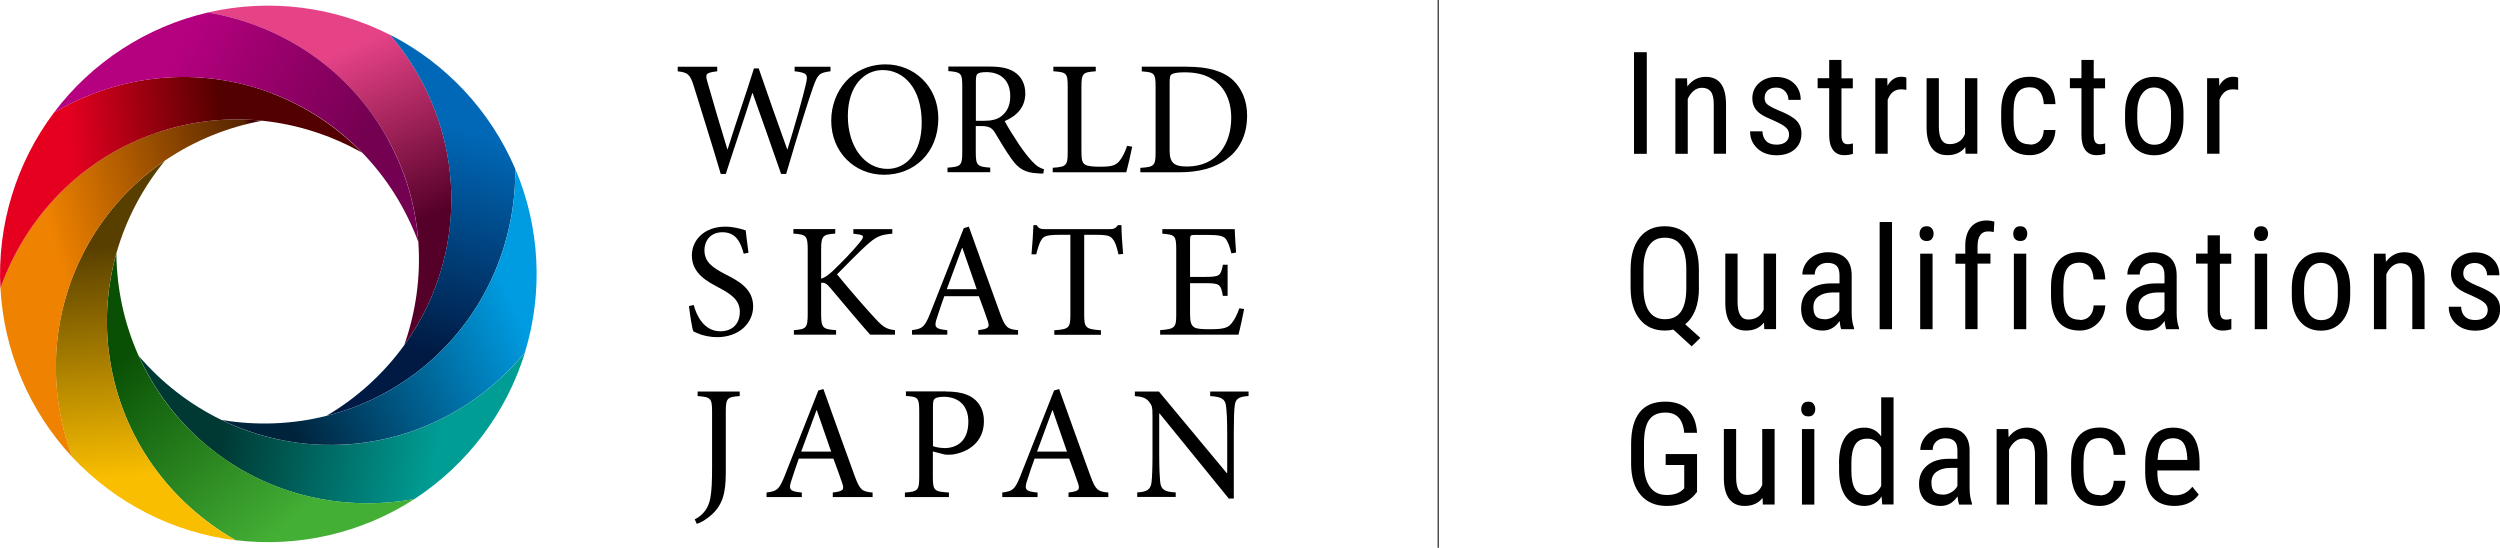 <?xml version="1.0" encoding="UTF-8"?><svg id="b" xmlns="http://www.w3.org/2000/svg" width="242.32" height="53.1" xmlns:xlink="http://www.w3.org/1999/xlink" viewBox="0 0 242.32 53.1"><defs><style>.m{fill:url(#k);}.n{fill:url(#j);}.o{fill:url(#i);}.p{fill:url(#h);}.q{fill:url(#l);}.r{fill:url(#g);}.s{fill:url(#f);}.t{fill:url(#e);}.u{fill:url(#d);}.v{fill-rule:evenodd;}</style><linearGradient id="d" x1="22.17" y1="37.83" x2="42.76" y2="41.57" gradientUnits="userSpaceOnUse"><stop offset="0" stop-color="#003833"/><stop offset="1" stop-color="#009d95"/></linearGradient><linearGradient id="e" x1="15.06" y1="31.98" x2="29.72" y2="49.45" gradientUnits="userSpaceOnUse"><stop offset="0" stop-color="#095005"/><stop offset="1" stop-color="#44af35"/></linearGradient><linearGradient id="f" x1="12.39" y1="23.59" x2="14.26" y2="46.05" gradientUnits="userSpaceOnUse"><stop offset="0" stop-color="#583f00"/><stop offset="1" stop-color="#f9be00"/></linearGradient><linearGradient id="g" x1="27.69" y1="23.94" x2="6.94" y2="29.71" gradientUnits="userSpaceOnUse"><stop offset="0" stop-color="#410008"/><stop offset=".03" stop-color="#552500"/><stop offset="1" stop-color="#ef8200"/></linearGradient><linearGradient id="h" x1="21.95" y1="16.41" x2="7.23" y2="17.8" gradientUnits="userSpaceOnUse"><stop offset="0" stop-color="#530000"/><stop offset="1" stop-color="#e50020"/></linearGradient><linearGradient id="i" x1="38.45" y1="22.38" x2="31.12" y2="5.85" gradientUnits="userSpaceOnUse"><stop offset="0" stop-color="#550028"/><stop offset="1" stop-color="#e64387"/></linearGradient><linearGradient id="j" x1="33.63" y1="16.46" x2="16.01" y2="7.1" gradientUnits="userSpaceOnUse"><stop offset="0" stop-color="#740051"/><stop offset="1" stop-color="#b50080"/></linearGradient><linearGradient id="k" x1="37.34" y1="32.93" x2="43.74" y2="12.34" gradientUnits="userSpaceOnUse"><stop offset="0" stop-color="#001a43"/><stop offset="1" stop-color="#0068b6"/></linearGradient><linearGradient id="l" x1="26.56" y1="38.04" x2="48.87" y2="27.28" gradientUnits="userSpaceOnUse"><stop offset="0" stop-color="#00233c"/><stop offset="1" stop-color="#009ce2"/></linearGradient></defs><g id="c"><path d="M80.5,6.91c-1.09.14-1.23.27-1.7,1.57-.36,1.01-1.31,3.98-2.6,8.38h-.49c-.87-2.52-1.95-5.56-2.76-7.84h-.03c-.88,2.77-1.76,5.31-2.57,7.84h-.49c-.83-2.83-1.72-5.61-2.58-8.41-.39-1.29-.63-1.42-1.59-1.54v-.44h3.83v.44c-1.15.14-1.18.27-.94,1.07.61,2.13,1.23,4.25,1.92,6.49h.03c.83-2.68,1.75-5.27,2.55-7.84h.46c.88,2.58,1.79,5.13,2.76,7.84h.03c.66-2.09,1.53-5.18,1.78-6.3.22-.94.16-1.12-1.09-1.26v-.44h3.48v.44Z"/><path d="M90.95,11.46c0,3.4-2.38,5.48-5.26,5.48s-5.12-2.22-5.12-5.24c0-2.83,1.98-5.46,5.29-5.46,2.68,0,5.09,2.08,5.09,5.23ZM82.18,11.25c0,2.96,1.62,5.12,3.84,5.12,1.75,0,3.32-1.46,3.32-4.49,0-3.32-1.73-5.09-3.79-5.09-1.76,0-3.37,1.51-3.37,4.46Z"/><path d="M101.12,16.82c-.19,0-.36,0-.55-.02-1.18-.06-1.84-.41-2.55-1.43-.55-.77-1.12-1.75-1.59-2.52-.27-.44-.54-.63-1.35-.63h-.5v2.5c0,1.34.14,1.43,1.4,1.53v.44h-4.14v-.44c1.29-.09,1.43-.19,1.43-1.53v-6.33c0-1.34-.13-1.39-1.35-1.5v-.44h3.9c1.15,0,1.92.14,2.52.54.63.41,1.04,1.12,1.04,2.06,0,1.35-.83,2.19-2,2.69.27.52.93,1.57,1.4,2.28.57.82.9,1.23,1.28,1.64.43.47.79.65,1.13.74l-.06.41ZM95.33,11.71c.8,0,1.32-.13,1.72-.44.61-.47.87-1.1.87-1.95,0-1.7-1.12-2.33-2.31-2.33-.46,0-.72.06-.85.16-.11.08-.17.27-.17.69v3.87h.76Z"/><path d="M109.74,14.23c-.09.49-.43,1.98-.57,2.47h-7.13v-.44c1.32-.09,1.45-.2,1.45-1.54v-6.3c0-1.34-.11-1.42-1.39-1.51v-.44h4.11v.44c-1.24.09-1.39.17-1.39,1.51v6.22c0,.85.08,1.16.36,1.32.31.17.85.2,1.51.2.87,0,1.4-.08,1.76-.49.27-.31.57-.82.8-1.54l.47.09Z"/><path d="M115.1,6.47c2,0,3.48.41,4.46,1.34.77.76,1.32,1.9,1.32,3.38,0,1.89-.72,3.29-1.94,4.2-1.18.91-2.74,1.31-4.68,1.31h-3.73v-.43c1.35-.09,1.48-.19,1.48-1.53v-6.31c0-1.35-.13-1.42-1.34-1.51v-.46h4.42ZM113.37,14.64c0,1.2.52,1.5,1.67,1.5,2.94,0,4.3-2.2,4.3-4.72,0-1.62-.6-3.02-1.86-3.76-.71-.46-1.62-.65-2.68-.65-.66,0-1.07.08-1.23.19-.16.11-.2.28-.2.9v6.55Z"/><path d="M72.09,24.6c-.28-1.01-.69-2.09-2.06-2.09-1.21,0-1.75.88-1.75,1.73,0,1.15.76,1.68,2,2.33,1.23.63,2.72,1.37,2.72,3.13,0,1.65-1.4,2.98-3.49,2.98-.65,0-1.15-.13-1.54-.24-.39-.14-.63-.25-.77-.33-.13-.33-.33-1.68-.42-2.44l.46-.11c.25.96.96,2.55,2.58,2.55,1.18,0,1.89-.74,1.89-1.89s-.87-1.72-2.05-2.35c-1.01-.54-2.6-1.32-2.6-3.1,0-1.51,1.21-2.8,3.24-2.8.72,0,1.39.17,1.98.36.06.57.14,1.18.27,2.17l-.46.09Z"/><path d="M84.34,32.44c-1.21-1.37-2.49-2.91-3.9-4.58-.36-.42-.58-.49-.85-.44v2.99c0,1.39.16,1.5,1.45,1.59v.44h-4.09v-.44c1.2-.09,1.34-.2,1.34-1.59v-6.16c0-1.43-.14-1.51-1.39-1.61v-.44h4.06v.44c-1.21.09-1.37.2-1.37,1.61v2.76c.35-.09.66-.32,1.1-.72.87-.83,1.94-1.92,2.64-2.79.46-.57.46-.72-.27-.8l-.35-.05v-.44h3.78v.44c-1.2.11-1.56.27-2.57,1.18-.6.55-1.72,1.67-2.79,2.76,1.2,1.48,2.91,3.43,3.7,4.28.83.9,1.15,1.04,1.92,1.13v.44h-2.42Z"/><path d="M94.82,32.44v-.44c.99-.13,1.13-.25.93-.87-.2-.61-.52-1.46-.87-2.42h-3.35c-.25.71-.49,1.37-.69,2.03-.35.99-.2,1.15.98,1.26v.44h-3.42v-.44c.99-.14,1.21-.24,1.76-1.62l3.26-8.27.49-.14c.98,2.71,2.03,5.7,3.04,8.44.5,1.35.71,1.5,1.73,1.59v.44h-3.86ZM93.28,24.02h-.03c-.5,1.35-1.01,2.72-1.48,4.01h2.9l-1.39-4.01Z"/><path d="M108.41,24.65c-.17-.76-.31-1.15-.5-1.4-.25-.38-.52-.49-1.7-.49h-1.12v7.75c0,1.24.13,1.4,1.62,1.5v.44h-4.52v-.44c1.43-.09,1.56-.25,1.56-1.5v-7.75h-.98c-1.31,0-1.62.13-1.83.49-.19.27-.32.71-.5,1.4h-.46c.08-.94.16-1.97.19-2.83h.31c.22.36.42.39.87.39h6.22c.43,0,.55-.09.8-.39h.33c0,.72.08,1.87.16,2.79l-.46.05Z"/><path d="M120.59,29.95c-.09.52-.41,2-.55,2.49h-7.59v-.44c1.43-.11,1.56-.24,1.56-1.51v-6.27c0-1.42-.13-1.46-1.35-1.57v-.44h7.02c0,.39.08,1.46.13,2.27l-.46.08c-.14-.66-.3-1.01-.5-1.35-.22-.33-.65-.44-1.78-.44h-1.2c-.49,0-.52.03-.52.5v3.57h1.48c1.42,0,1.5-.13,1.7-1.18h.46v3.02h-.46c-.2-1.13-.31-1.23-1.68-1.23h-1.5v2.98c0,.74.09,1.07.38,1.28.3.19.85.2,1.64.2,1.2,0,1.64-.13,1.98-.54.27-.32.57-.85.77-1.48l.47.06Z"/><path d="M71.69,38.39c-1.21.09-1.34.2-1.34,1.53v5.89c0,2.02-.32,3.1-1.35,4.06-.54.49-1.07.79-1.46.91l-.2-.44c.88-.44,1.35-1.17,1.51-2.06.14-.76.17-1.67.17-2.99v-5.37c0-1.32-.13-1.43-1.4-1.53v-.44h4.08v.44Z"/><path d="M80.72,48.18v-.44c.99-.13,1.13-.25.93-.87-.2-.61-.52-1.46-.87-2.42h-3.35c-.25.71-.49,1.37-.69,2.03-.35.99-.2,1.15.98,1.26v.44h-3.42v-.44c.99-.14,1.21-.24,1.76-1.62l3.26-8.27.49-.14c.98,2.71,2.03,5.7,3.04,8.44.5,1.35.71,1.5,1.73,1.59v.44h-3.86ZM79.17,39.76h-.03c-.5,1.35-1.01,2.72-1.48,4.01h2.9l-1.39-4.01Z"/><path d="M91.7,37.95c1.12,0,2.02.19,2.65.66.61.46,1.02,1.18,1.02,2.22,0,2.03-1.54,3.02-3.07,3.23-.24.02-.54.02-.71,0l-1.17-.3v2.47c0,1.34.14,1.42,1.56,1.51v.44h-4.27v-.44c1.26-.09,1.39-.22,1.39-1.53v-6.3c0-1.39-.13-1.45-1.29-1.53v-.44h3.89ZM90.43,43.24c.2.08.63.19,1.15.19,1.02,0,2.28-.55,2.28-2.55,0-1.7-1.09-2.42-2.38-2.42-.44,0-.77.08-.88.19-.13.11-.17.3-.17.74v3.86Z"/><path d="M103.57,48.18v-.44c.99-.13,1.13-.25.93-.87-.2-.61-.52-1.46-.87-2.42h-3.35c-.25.71-.49,1.37-.69,2.03-.35.99-.2,1.15.98,1.26v.44h-3.42v-.44c.99-.14,1.21-.24,1.76-1.62l3.26-8.27.49-.14c.98,2.71,2.03,5.7,3.04,8.44.5,1.35.71,1.5,1.73,1.59v.44h-3.86ZM102.03,39.76h-.03c-.5,1.35-1.01,2.72-1.48,4.01h2.9l-1.39-4.01Z"/><path d="M121,38.39c-.88.05-1.26.25-1.32.94-.06.47-.09,1.18-.09,2.65v6.34h-.49l-6.71-8.25h-.03v3.95c0,1.45.05,2.2.09,2.66.08.8.44.99,1.51,1.05v.44h-3.73v-.44c.91-.05,1.31-.25,1.39-1.02.05-.49.09-1.24.09-2.69v-3.46c0-1.15-.03-1.21-.31-1.59-.31-.39-.66-.52-1.4-.58v-.44h2.33l6.57,7.9h.05v-3.87c0-1.45-.06-2.17-.11-2.61-.08-.71-.46-.91-1.54-.98v-.44h3.72v.44Z"/><path class="u" d="M31.51,43.12c-7.21-.15-13.64-3.46-18.06-8.62,1.39,3.08,3.43,5.92,6.12,8.28,5.82,5.1,13.42,6.9,20.6,5.59,5.13-3.34,8.93-8.39,10.72-14.21-4.66,5.62-11.64,9.13-19.38,8.97Z"/><path class="t" d="M19.57,42.78c-5.43-4.75-8.22-11.42-8.29-18.21-.92,3.25-1.18,6.73-.63,10.27,1.18,7.65,5.85,13.91,12.19,17.52,6.08.74,12.24-.69,17.35-4-7.18,1.32-14.79-.49-20.61-5.58Z"/><path class="s" d="M10.65,34.84c-1.1-7.13,1.04-14.03,5.35-19.28-2.8,1.9-5.23,4.4-7.09,7.47-4.01,6.62-4.46,14.42-1.92,21.26,4.18,4.47,9.81,7.34,15.86,8.08-6.35-3.61-11.02-9.88-12.2-17.53Z"/><path class="r" d="M15.18,12.86C7.85,15.36,2.49,21.04.04,27.91c.33,6.11,2.8,11.93,6.96,16.39-2.54-6.84-2.09-14.65,1.92-21.27,3.74-6.18,9.82-10.09,16.5-11.33-3.37-.34-6.84.01-10.24,1.17Z"/><path class="p" d="M26.51,9.1c-7.21-2.8-14.97-1.89-21.27,1.8C1.56,15.8-.28,21.84.04,27.93c2.45-6.88,7.81-12.57,15.14-15.06,6.83-2.33,14-1.41,19.91,1.93-2.36-2.42-5.24-4.39-8.58-5.69Z"/><path class="o" d="M37.61,13.5c3.48,6.32,3.83,13.55,1.57,19.95,1.98-2.74,3.41-5.92,4.11-9.43,1.5-7.59-.73-15.07-5.46-20.63C32.36.6,26.08-.16,20.14,1.21c7.2,1.22,13.73,5.51,17.47,12.29Z"/><path class="n" d="M37.61,13.5c-3.73-6.78-10.26-11.07-17.45-12.29-5.96,1.38-11.26,4.83-14.93,9.7,6.3-3.69,14.06-4.61,21.28-1.81,6.75,2.62,11.66,7.95,14.03,14.34-.24-3.39-1.2-6.78-2.94-9.94Z"/><path class="m" d="M31.66,40.3c3.28-.83,6.42-2.35,9.21-4.59,6.03-4.85,9.12-12.02,9.08-19.32-2.4-5.63-6.71-10.25-12.14-13.02,4.73,5.56,6.97,13.05,5.47,20.65-1.4,7.08-5.78,12.83-11.63,16.28Z"/><path class="q" d="M31.51,43.12c7.74.16,14.72-3.34,19.37-8.96,1.79-5.86,1.45-12.17-.93-17.78.05,7.3-3.05,14.48-9.08,19.33-5.62,4.52-12.68,6.11-19.37,5,3.04,1.47,6.43,2.33,10.01,2.41Z"/><path class="v" d="M139.35,53.1V0h.1v53.1h-.1Z"/><path d="M159.62,14.91h-1.24V5.06h1.24v9.85Z"/><path d="M163.52,7.59l.03.79c.46-.62,1.06-.93,1.78-.93,1.29,0,1.95.86,1.97,2.59v4.86h-1.19v-4.81c0-.57-.1-.98-.29-1.22-.19-.24-.48-.36-.86-.36-.3,0-.56.1-.8.3-.24.2-.43.46-.57.78v5.32h-1.2v-7.32h1.13Z"/><path d="M173.41,13.03c0-.26-.1-.48-.29-.66-.19-.19-.57-.4-1.12-.65-.64-.27-1.1-.49-1.36-.68-.26-.19-.46-.4-.59-.65s-.2-.53-.2-.86c0-.6.22-1.09.65-1.48.44-.39.99-.59,1.67-.59.71,0,1.29.21,1.72.62.43.41.65.95.65,1.6h-1.19c0-.33-.11-.61-.33-.84-.22-.23-.5-.35-.85-.35s-.63.09-.83.27-.3.43-.3.73c0,.24.07.44.22.59.15.15.5.34,1.06.59.89.35,1.49.69,1.81,1.02.32.33.48.75.48,1.26,0,.64-.22,1.15-.66,1.53-.44.38-1.02.57-1.76.57s-1.38-.22-1.85-.66c-.47-.44-.71-.99-.71-1.66h1.2c.01.41.14.72.37.95s.56.34.99.34c.4,0,.7-.09.91-.27.21-.18.31-.42.31-.72Z"/><path d="M178.49,5.82v1.77h1.1v.97h-1.1v4.54c0,.29.05.51.14.66s.26.22.49.22c.16,0,.32-.03.48-.08v1.01c-.28.09-.56.13-.85.13-.47,0-.83-.17-1.08-.51-.25-.34-.37-.82-.37-1.43v-4.55h-1.12v-.97h1.12v-1.77h1.19Z"/><path d="M184.8,8.71c-.17-.03-.35-.05-.54-.05-.61,0-1.04.34-1.29,1.01v5.23h-1.2v-7.32h1.16l.02.74c.32-.59.77-.88,1.36-.88.19,0,.35.03.47.09v1.16Z"/><path d="M190.49,14.26c-.4.52-.98.78-1.74.78-.66,0-1.16-.23-1.5-.69-.34-.46-.51-1.12-.51-2v-4.77h1.19v4.68c0,1.14.34,1.71,1.03,1.71.73,0,1.23-.32,1.5-.97v-5.42h1.2v7.32h-1.14l-.03-.64Z"/><path d="M196.76,14.02c.4,0,.71-.12.95-.37.24-.25.37-.6.39-1.05h1.13c-.03.7-.28,1.29-.75,1.75-.47.46-1.05.69-1.73.69-.91,0-1.6-.29-2.07-.86s-.71-1.42-.71-2.55v-.81c0-1.1.24-1.94.71-2.52.47-.57,1.16-.86,2.07-.86.75,0,1.34.24,1.78.71.44.47.67,1.12.7,1.94h-1.13c-.03-.54-.16-.95-.39-1.22-.23-.27-.55-.41-.96-.41-.53,0-.93.17-1.18.52-.26.35-.39.92-.4,1.72v.93c0,.86.13,1.47.38,1.83.25.36.66.53,1.21.53Z"/><path d="M202.94,5.82v1.77h1.1v.97h-1.1v4.54c0,.29.05.51.14.66s.26.22.49.22c.16,0,.32-.03.48-.08v1.01c-.28.09-.56.13-.85.13-.47,0-.83-.17-1.08-.51-.25-.34-.37-.82-.37-1.43v-4.55h-1.12v-.97h1.12v-1.77h1.19Z"/><path d="M205.98,10.91c0-1.06.26-1.91.77-2.53.52-.62,1.2-.93,2.05-.93s1.53.3,2.05.91c.52.6.78,1.43.79,2.47v.77c0,1.06-.26,1.9-.77,2.52-.51.62-1.2.93-2.06.93s-1.53-.3-2.04-.9c-.51-.6-.78-1.41-.79-2.44v-.8ZM207.17,11.6c0,.75.15,1.35.44,1.78s.69.65,1.19.65c1.06,0,1.6-.76,1.63-2.29v-.83c0-.75-.15-1.34-.45-1.78-.3-.44-.7-.65-1.2-.65s-.88.22-1.18.65c-.3.44-.44,1.02-.44,1.77v.7Z"/><path d="M216.96,8.71c-.17-.03-.35-.05-.54-.05-.61,0-1.04.34-1.29,1.01v5.23h-1.2v-7.32h1.16l.02.74c.32-.59.77-.88,1.36-.88.19,0,.35.03.47.09v1.16Z"/><path d="M164.68,27.84c0,.87-.12,1.6-.35,2.19s-.56,1.06-.99,1.4l1.47,1.32-.84.82-1.77-1.62c-.28.06-.56.09-.83.09-1.02,0-1.83-.36-2.42-1.08s-.89-1.73-.9-3.03v-1.79c0-1.33.29-2.36.87-3.1.58-.74,1.39-1.11,2.43-1.11s1.86.36,2.44,1.09.87,1.75.88,3.07v1.76ZM163.45,26.12c0-1.04-.17-1.82-.51-2.32s-.86-.76-1.57-.76-1.19.26-1.54.77c-.35.51-.53,1.27-.53,2.27v1.76c0,1.01.17,1.78.52,2.31.35.53.87.79,1.56.79s1.2-.24,1.54-.72c.34-.48.52-1.22.53-2.21v-1.89Z"/><path d="M170.98,31.26c-.4.52-.98.78-1.74.78-.66,0-1.16-.23-1.5-.69-.34-.46-.51-1.12-.51-2v-4.77h1.19v4.68c0,1.14.34,1.71,1.03,1.71.73,0,1.23-.32,1.5-.97v-5.42h1.2v7.32h-1.14l-.03-.64Z"/><path d="M178.47,31.91c-.07-.16-.12-.42-.16-.8-.42.62-.96.93-1.62.93s-1.18-.19-1.55-.56-.56-.9-.56-1.57c0-.74.25-1.33.76-1.77.5-.44,1.2-.66,2.08-.67h.88v-.78c0-.44-.1-.75-.29-.93-.19-.19-.49-.28-.89-.28-.36,0-.65.11-.88.32-.23.21-.34.49-.34.81h-1.2c0-.37.11-.73.33-1.07.22-.34.52-.61.89-.8.37-.19.79-.29,1.25-.29.75,0,1.32.19,1.71.56.39.37.59.91.6,1.63v3.69c0,.56.08,1.05.23,1.47v.11h-1.24ZM176.87,30.95c.29,0,.57-.08.84-.24.27-.16.46-.37.58-.61v-1.75h-.68c-.57,0-1.02.14-1.35.38-.33.25-.49.59-.49,1.03,0,.42.08.72.25.9.17.19.45.28.85.28Z"/><path d="M183.39,31.91h-1.2v-10.39h1.2v10.39Z"/><path d="M187.42,22.65c0,.2-.06.37-.17.51-.11.14-.28.2-.51.2s-.39-.07-.51-.2-.17-.3-.17-.51.06-.37.17-.51c.11-.14.28-.21.51-.21s.4.07.51.21c.11.14.17.31.17.51ZM187.32,31.91h-1.2v-7.32h1.2v7.32Z"/><path d="M190.49,31.91v-6.35h-.95v-.97h.95v-.85c.01-.74.2-1.32.56-1.74.36-.42.88-.63,1.54-.63.24,0,.48.04.72.11l-.06,1.01c-.17-.04-.35-.06-.55-.06-.68,0-1.02.49-1.02,1.46v.69h1.25v.97h-1.25v6.35h-1.2Z"/><path d="M196.5,22.65c0,.2-.06.37-.17.51-.11.14-.28.2-.51.2s-.39-.07-.51-.2-.17-.3-.17-.51.06-.37.17-.51c.11-.14.28-.21.51-.21s.4.07.51.21c.11.14.17.31.17.51ZM196.4,31.91h-1.2v-7.32h1.2v7.32Z"/><path d="M201.59,31.02c.4,0,.71-.12.95-.37.24-.25.37-.6.39-1.05h1.13c-.03.7-.28,1.29-.75,1.75-.47.46-1.05.69-1.73.69-.91,0-1.6-.29-2.07-.86s-.71-1.42-.71-2.55v-.81c0-1.1.24-1.94.71-2.52.47-.57,1.16-.86,2.07-.86.75,0,1.34.24,1.78.71.44.47.67,1.12.7,1.94h-1.13c-.03-.54-.16-.95-.39-1.22-.23-.27-.55-.41-.96-.41-.53,0-.93.17-1.18.52-.26.35-.39.92-.4,1.72v.93c0,.86.13,1.47.38,1.83.25.36.66.53,1.21.53Z"/><path d="M209.97,31.91c-.07-.16-.12-.42-.16-.8-.42.62-.96.93-1.62.93s-1.18-.19-1.55-.56-.56-.9-.56-1.57c0-.74.25-1.33.76-1.77.5-.44,1.2-.66,2.08-.67h.88v-.78c0-.44-.1-.75-.29-.93-.19-.19-.49-.28-.89-.28-.36,0-.65.11-.88.32-.23.21-.34.49-.34.81h-1.2c0-.37.11-.73.33-1.07.22-.34.52-.61.89-.8.37-.19.79-.29,1.25-.29.75,0,1.32.19,1.71.56.39.37.59.91.6,1.63v3.69c0,.56.08,1.05.23,1.47v.11h-1.24ZM208.38,30.95c.29,0,.57-.08.84-.24.27-.16.46-.37.58-.61v-1.75h-.68c-.57,0-1.02.14-1.35.38-.33.25-.49.59-.49,1.03,0,.42.08.72.25.9.17.19.45.28.85.28Z"/><path d="M215.17,22.82v1.77h1.1v.97h-1.1v4.54c0,.29.05.51.14.66s.26.22.49.22c.16,0,.32-.03.48-.08v1.01c-.28.09-.56.13-.85.13-.47,0-.83-.17-1.08-.51-.25-.34-.37-.82-.37-1.43v-4.55h-1.12v-.97h1.12v-1.77h1.19Z"/><path d="M219.84,22.65c0,.2-.06.37-.17.51-.11.14-.28.2-.51.2s-.39-.07-.51-.2-.17-.3-.17-.51.06-.37.17-.51c.11-.14.28-.21.51-.21s.4.07.51.21c.11.14.17.31.17.51ZM219.75,31.91h-1.2v-7.32h1.2v7.32Z"/><path d="M222.14,27.91c0-1.06.26-1.91.77-2.53.52-.62,1.2-.93,2.05-.93s1.53.3,2.05.91c.52.6.78,1.43.79,2.47v.77c0,1.06-.26,1.9-.77,2.52-.51.62-1.2.93-2.06.93s-1.53-.3-2.04-.9c-.51-.6-.78-1.41-.79-2.44v-.8ZM223.34,28.6c0,.75.15,1.35.44,1.78s.69.65,1.19.65c1.06,0,1.6-.76,1.63-2.29v-.83c0-.75-.15-1.34-.45-1.78-.3-.44-.7-.65-1.2-.65s-.88.22-1.18.65c-.3.44-.44,1.02-.44,1.77v.7Z"/><path d="M231.23,24.59l.03.79c.46-.62,1.06-.93,1.78-.93,1.29,0,1.95.86,1.97,2.59v4.86h-1.19v-4.81c0-.57-.1-.98-.29-1.22-.19-.24-.48-.36-.86-.36-.3,0-.56.1-.8.3-.24.2-.43.46-.57.78v5.32h-1.2v-7.32h1.13Z"/><path d="M241.13,30.03c0-.26-.1-.48-.29-.66-.19-.19-.57-.4-1.12-.65-.64-.27-1.1-.49-1.36-.68-.26-.19-.46-.4-.59-.65s-.2-.53-.2-.86c0-.6.22-1.09.65-1.48.44-.39.99-.59,1.67-.59.71,0,1.29.21,1.72.62.43.41.65.95.65,1.6h-1.19c0-.33-.11-.61-.33-.84-.22-.23-.5-.35-.85-.35s-.63.09-.83.27-.3.43-.3.73c0,.24.07.44.22.59.15.15.5.34,1.06.59.89.35,1.49.69,1.81,1.02.32.33.48.75.48,1.26,0,.64-.22,1.15-.66,1.53-.44.38-1.02.57-1.76.57s-1.38-.22-1.85-.66c-.47-.44-.71-.99-.71-1.66h1.2c.01.41.14.72.37.95s.56.34.99.34c.4,0,.7-.09.91-.27.21-.18.31-.42.31-.72Z"/><path d="M164.49,47.68l-.22.27c-.62.73-1.53,1.09-2.73,1.09-1.06,0-1.9-.35-2.51-1.06-.61-.71-.92-1.7-.93-2.99v-1.93c0-1.38.28-2.41.83-3.1.55-.69,1.38-1.03,2.48-1.03.94,0,1.67.26,2.2.78.53.52.82,1.27.88,2.24h-1.24c-.05-.61-.22-1.09-.51-1.44-.29-.34-.73-.52-1.32-.52-.71,0-1.23.23-1.56.69-.33.46-.5,1.2-.51,2.22v2.01c0,.99.19,1.75.57,2.28s.92.79,1.63.79c.67,0,1.17-.16,1.52-.48l.18-.17v-2.26h-1.8v-1.06h3.04v3.68Z"/><path d="M170.84,48.26c-.4.52-.98.78-1.74.78-.66,0-1.16-.23-1.5-.69-.34-.46-.51-1.12-.51-2v-4.77h1.19v4.68c0,1.14.34,1.71,1.03,1.71.73,0,1.23-.32,1.5-.97v-5.42h1.2v7.32h-1.14l-.03-.64Z"/><path d="M175.95,39.65c0,.2-.06.37-.17.51-.11.14-.28.2-.51.2s-.39-.07-.51-.2-.17-.3-.17-.51.06-.37.17-.51c.11-.14.28-.21.51-.21s.4.07.51.21c.11.14.17.31.17.51ZM175.86,48.91h-1.2v-7.32h1.2v7.32Z"/><path d="M178.25,44.92c0-1.13.21-1.99.63-2.58.42-.59,1.03-.89,1.82-.89.7,0,1.24.28,1.64.85v-3.79h1.2v10.39h-1.1l-.06-.78c-.39.61-.95.92-1.68.92s-1.35-.29-1.78-.88c-.43-.59-.65-1.42-.66-2.49v-.75ZM179.45,45.6c0,.82.12,1.42.37,1.81.24.39.64.58,1.19.58.6,0,1.04-.3,1.33-.9v-3.69c-.31-.59-.75-.88-1.33-.88s-.95.19-1.19.58c-.24.39-.37.98-.37,1.77v.73Z"/><path d="M189.9,48.91c-.07-.16-.12-.42-.16-.8-.42.62-.96.93-1.62.93s-1.18-.19-1.55-.56-.56-.9-.56-1.57c0-.74.25-1.33.76-1.77.5-.44,1.2-.66,2.08-.67h.88v-.78c0-.44-.1-.75-.29-.93-.19-.19-.49-.28-.89-.28-.36,0-.65.11-.88.32-.23.21-.34.49-.34.81h-1.2c0-.37.11-.73.33-1.07.22-.34.52-.61.89-.8.37-.19.79-.29,1.25-.29.75,0,1.32.19,1.71.56.39.37.59.91.6,1.63v3.69c0,.56.08,1.05.23,1.47v.11h-1.24ZM188.31,47.95c.29,0,.57-.08.84-.24.27-.16.46-.37.58-.61v-1.75h-.68c-.57,0-1.02.14-1.35.38-.33.25-.49.59-.49,1.03,0,.42.08.72.25.9.17.19.45.28.85.28Z"/><path d="M194.66,41.59l.03.79c.46-.62,1.06-.93,1.78-.93,1.29,0,1.95.86,1.97,2.59v4.86h-1.19v-4.81c0-.57-.1-.98-.29-1.22-.19-.24-.48-.36-.86-.36-.3,0-.56.1-.8.3-.24.2-.43.46-.57.78v5.32h-1.2v-7.32h1.13Z"/><path d="M203.54,48.02c.4,0,.71-.12.95-.37.24-.25.37-.6.39-1.05h1.13c-.03.7-.28,1.29-.75,1.75-.47.46-1.05.69-1.73.69-.91,0-1.6-.29-2.07-.86s-.71-1.42-.71-2.55v-.81c0-1.1.24-1.94.71-2.52.47-.57,1.16-.86,2.07-.86.75,0,1.34.24,1.78.71.44.47.67,1.12.7,1.94h-1.13c-.03-.54-.16-.95-.39-1.22-.23-.27-.55-.41-.96-.41-.53,0-.93.17-1.18.52-.26.35-.39.92-.4,1.72v.93c0,.86.13,1.47.38,1.83.25.36.66.53,1.21.53Z"/><path d="M210.77,49.04c-.91,0-1.61-.27-2.1-.81s-.73-1.34-.74-2.39v-.89c0-1.09.24-1.95.71-2.57.48-.62,1.14-.93,1.99-.93s1.5.27,1.92.82c.42.55.64,1.4.65,2.55v.78h-4.09v.17c0,.78.15,1.35.44,1.71.29.36.72.53,1.27.53.35,0,.66-.07.93-.2.27-.13.52-.34.75-.63l.62.76c-.52.73-1.31,1.1-2.37,1.1ZM210.64,42.48c-.5,0-.86.17-1.1.51-.24.34-.37.87-.41,1.59h2.88v-.16c-.03-.69-.16-1.19-.38-1.49s-.55-.45-1-.45Z"/></g></svg>